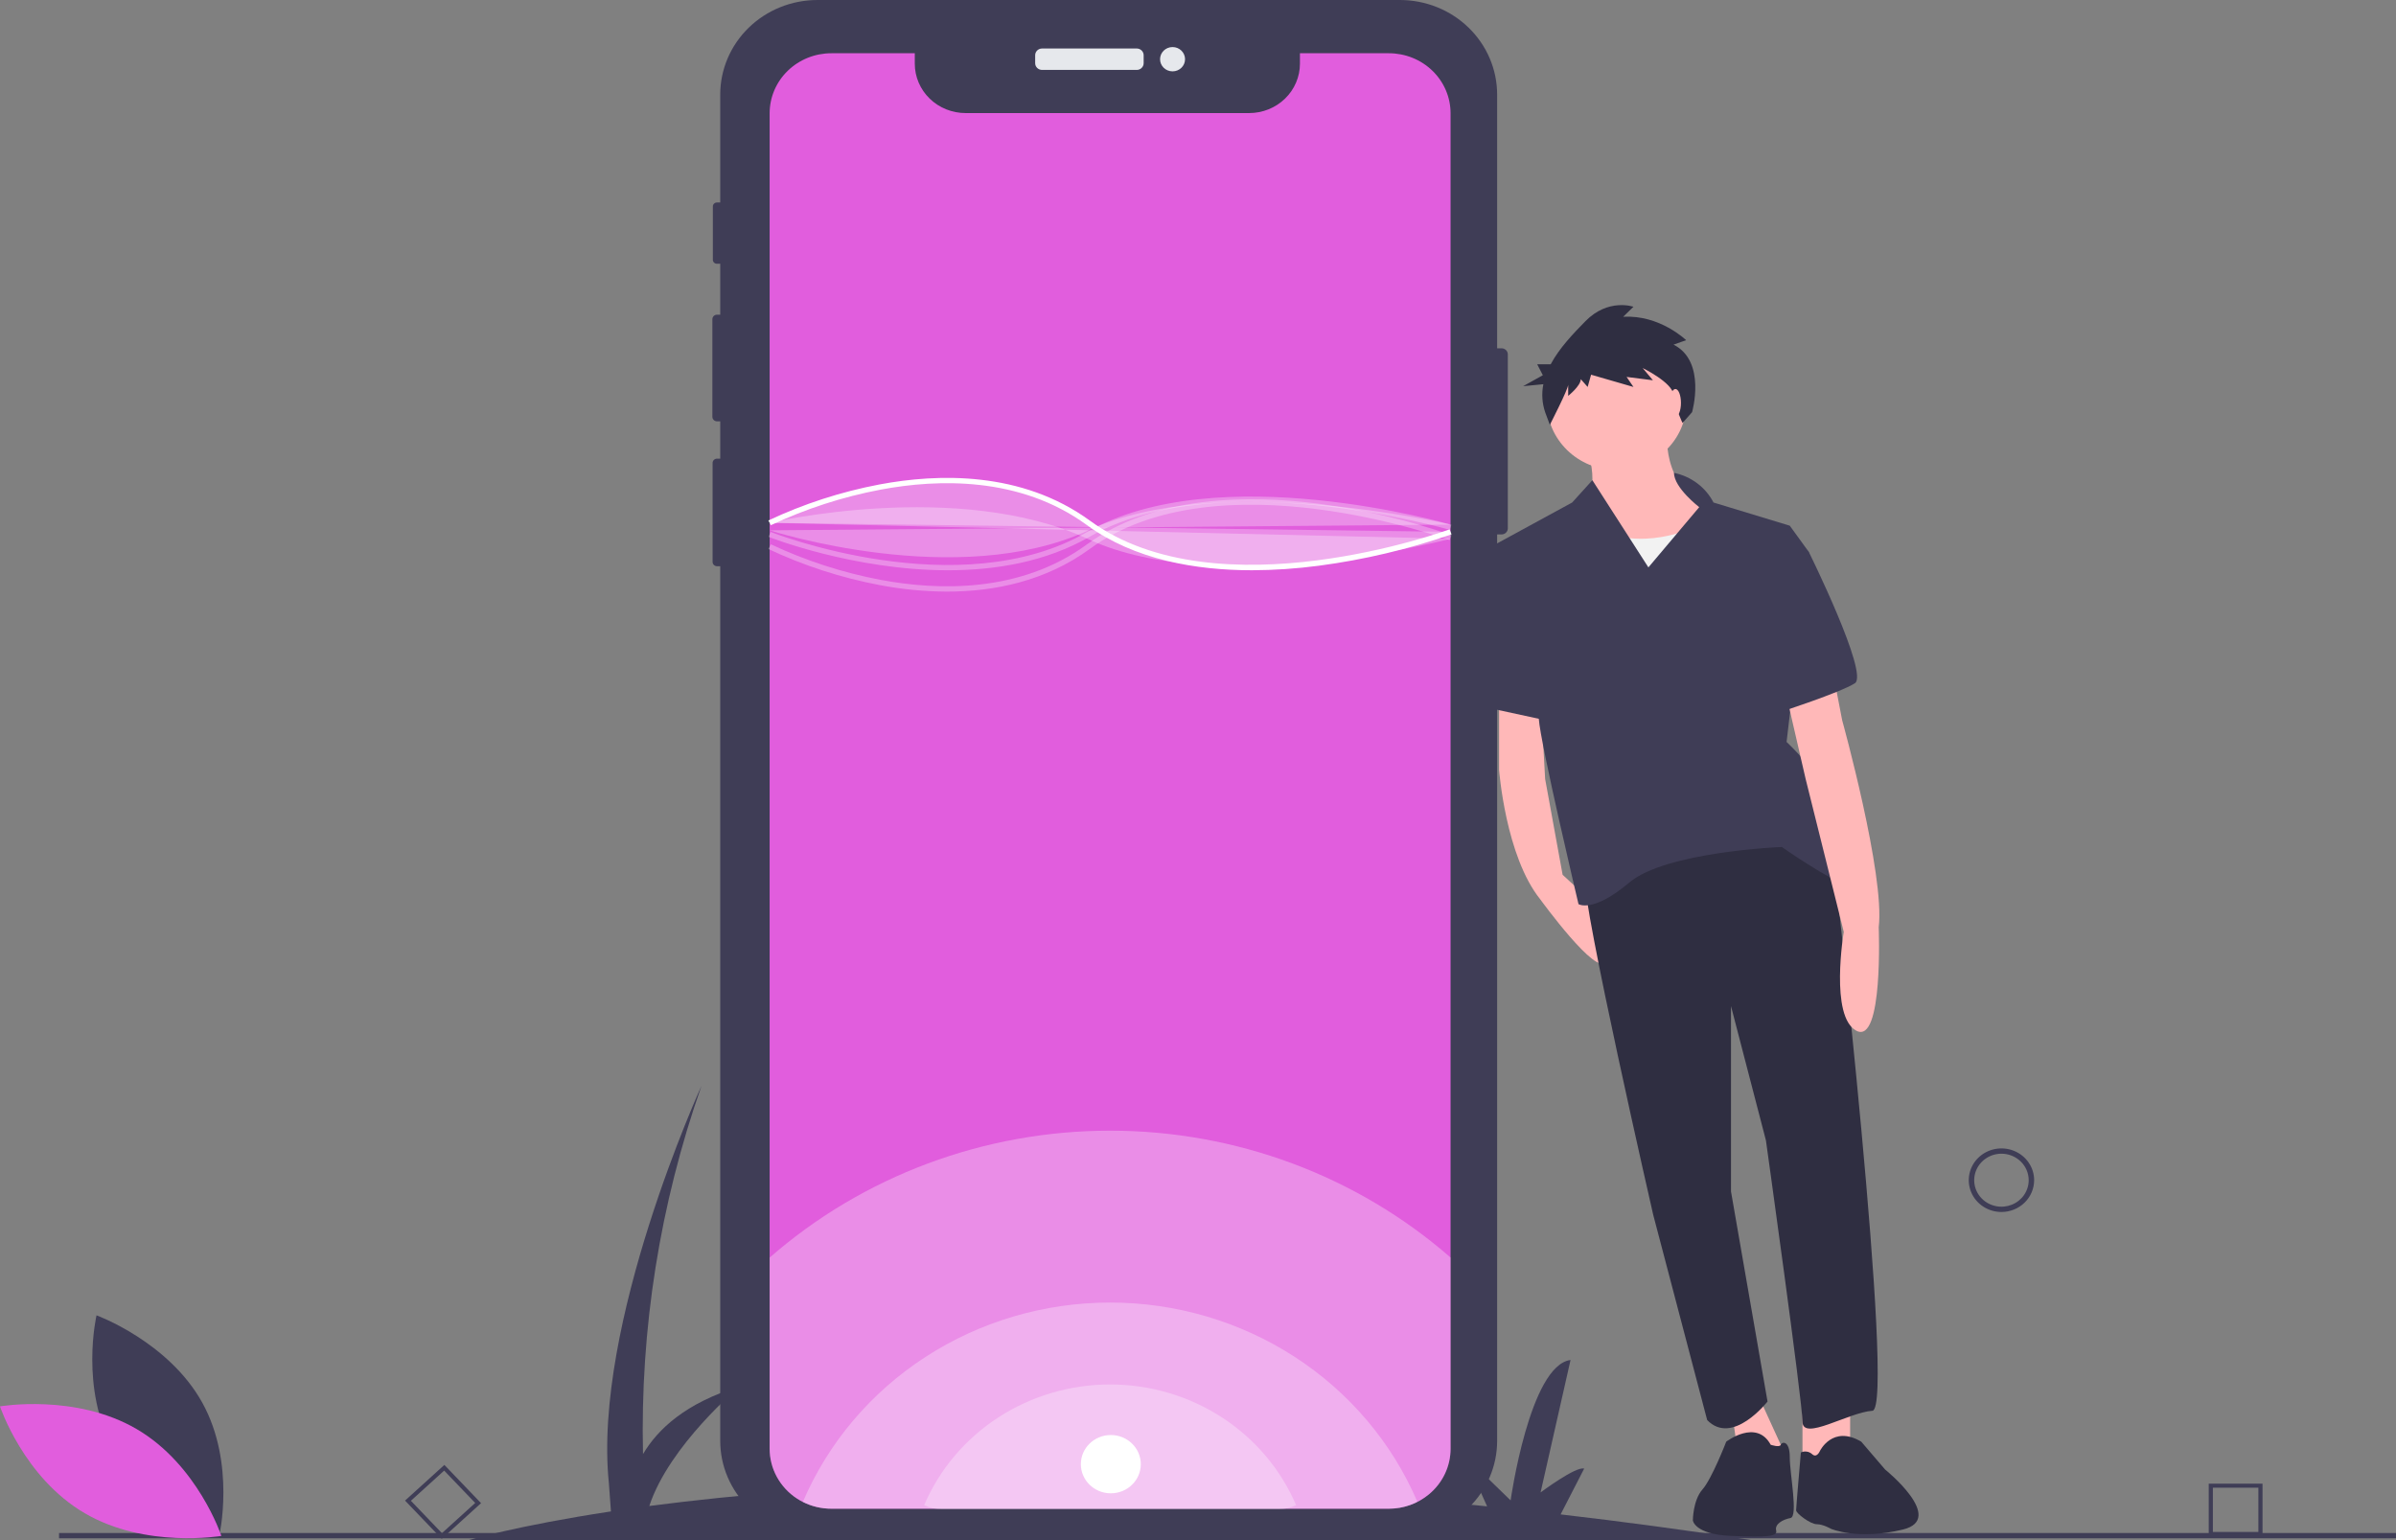 <svg width="420" height="270" viewBox="0 0 420 270" fill="none" xmlns="http://www.w3.org/2000/svg">
<rect x="0" y="0" width="420" height="270" fill="#808080" stroke="none"/>
<g clip-path="url(#clip0_107_2210)">
<path d="M307.061 270C295.448 268.232 284.283 266.728 273.565 265.488L277.692 257.46C276.259 256.996 270.051 261.64 270.051 261.64L275.304 238.418C268.141 239.347 264.798 263.033 264.798 263.033L256.68 255.138L260.676 264.077C227.878 260.725 199.576 259.679 175.785 259.919L179.318 253.048C177.885 252.584 171.677 257.228 171.677 257.228L176.93 234.006C169.767 234.935 166.424 258.621 166.424 258.621L158.306 250.726L162.539 260.194C146.242 260.654 129.981 261.928 113.818 264.01C117.343 253.329 129.653 243.063 129.653 243.063C120.188 245.927 115.264 250.592 112.715 254.917C112.2 232.976 115.67 211.118 122.968 190.349C122.968 190.349 103.866 232.148 106.731 260.015L107.095 264.965C90.477 267.486 82.138 270 82.138 270H307.061Z" fill="#3F3D56"/>
<path d="M350.838 212.473C349.705 212.473 348.597 212.146 347.655 211.534C346.712 210.921 345.978 210.051 345.544 209.032C345.11 208.014 344.997 206.894 345.218 205.812C345.439 204.731 345.985 203.738 346.786 202.959C347.588 202.179 348.609 201.649 349.72 201.434C350.832 201.219 351.984 201.329 353.031 201.751C354.079 202.173 354.974 202.887 355.603 203.803C356.233 204.72 356.569 205.797 356.569 206.9C356.567 208.377 355.963 209.794 354.889 210.839C353.814 211.884 352.358 212.471 350.838 212.473ZM350.838 202.255C349.894 202.255 348.971 202.528 348.185 203.038C347.4 203.548 346.788 204.274 346.427 205.122C346.065 205.971 345.97 206.905 346.155 207.806C346.339 208.707 346.794 209.534 347.462 210.184C348.13 210.833 348.98 211.276 349.907 211.455C350.833 211.634 351.793 211.542 352.666 211.191C353.539 210.839 354.284 210.244 354.809 209.48C355.334 208.716 355.614 207.818 355.614 206.9C355.612 205.668 355.109 204.488 354.214 203.617C353.318 202.746 352.105 202.257 350.838 202.255Z" fill="#3F3D56"/>
<path d="M396.6 269.269H387.173V260.1H396.6V269.269ZM387.898 268.564H395.875V260.806H387.898V268.564Z" fill="#3F3D56"/>
<path d="M77.431 269.77L71.001 263.066L77.895 256.812L84.325 263.517L77.431 269.77ZM72.026 263.1L77.467 268.774L83.3 263.482L77.859 257.809L72.026 263.1Z" fill="#3F3D56"/>
<path d="M420 268.751H10.35V269.68H420V268.751Z" fill="#3F3D56"/>
<path d="M264.309 62.123V92.627C264.308 92.909 264.193 93.179 263.988 93.378C263.783 93.578 263.505 93.69 263.215 93.691H262.437V252.597C262.437 256.995 260.64 261.212 257.443 264.321C254.246 267.431 249.91 269.177 245.388 269.178H143.294C141.056 269.177 138.839 268.748 136.771 267.915C134.703 267.082 132.824 265.86 131.242 264.321C129.659 262.781 128.404 260.953 127.547 258.942C126.691 256.93 126.25 254.774 126.251 252.597V99.264H125.687C125.483 99.264 125.287 99.186 125.142 99.045C124.997 98.905 124.915 98.715 124.914 98.516V81.156C124.914 81.057 124.934 80.959 124.973 80.868C125.011 80.776 125.068 80.693 125.14 80.623C125.212 80.554 125.297 80.498 125.391 80.46C125.485 80.422 125.586 80.403 125.687 80.403H126.251V73.864H125.683C125.468 73.863 125.262 73.779 125.111 73.631C124.96 73.483 124.875 73.283 124.875 73.074V55.951C124.876 55.743 124.961 55.543 125.112 55.396C125.264 55.249 125.469 55.166 125.683 55.166H126.251V46.239H125.673C125.579 46.239 125.486 46.221 125.399 46.186C125.312 46.151 125.233 46.1 125.166 46.035C125.1 45.971 125.047 45.894 125.011 45.809C124.975 45.725 124.957 45.634 124.957 45.543V36.198C124.956 36.013 125.031 35.835 125.166 35.703C125.3 35.572 125.482 35.498 125.673 35.497H126.251V16.576C126.251 12.18 128.047 7.964 131.243 4.855C134.439 1.747 138.774 0 143.294 1.69647e-10H245.388C249.909 -1.98739e-05 254.245 1.746 257.442 4.855C260.639 7.963 262.436 12.179 262.437 16.576V61.059H263.215C263.505 61.06 263.783 61.172 263.988 61.372C264.193 61.571 264.308 61.841 264.309 62.123Z" fill="#3F3D56"/>
<path d="M199.26 8.502H182.67C182 8.502 181.457 9.031 181.457 9.683V11.077C181.457 11.729 182 12.258 182.67 12.258H199.26C199.931 12.258 200.474 11.729 200.474 11.077V9.683C200.474 9.031 199.931 8.502 199.26 8.502Z" fill="#E6E8EC"/>
<path d="M205.54 12.51C206.75 12.51 207.73 11.557 207.73 10.38C207.73 9.204 206.75 8.25 205.54 8.25C204.33 8.25 203.35 9.204 203.35 10.38C203.35 11.557 204.33 12.51 205.54 12.51Z" fill="#E6E8EC"/>
<path d="M254.273 19.855V253.972C254.275 255.494 253.936 256.999 253.279 258.381C252.623 259.763 251.665 260.989 250.472 261.975C248.515 263.597 246.028 264.487 243.457 264.487H145.728C143.989 264.49 142.275 264.083 140.732 263.303C140.37 263.122 140.019 262.921 139.682 262.699C138.213 261.735 137.01 260.436 136.178 258.914C135.346 257.392 134.911 255.696 134.911 253.972V19.855C134.911 18.473 135.191 17.105 135.734 15.829C136.278 14.553 137.075 13.393 138.079 12.416C139.083 11.44 140.276 10.665 141.588 10.136C142.901 9.607 144.307 9.335 145.728 9.335H160.355V11.161C160.355 13.458 161.293 15.661 162.963 17.285C164.633 18.91 166.899 19.822 169.261 19.822H218.964C221.326 19.822 223.591 18.91 225.261 17.285C226.932 15.661 227.87 13.458 227.87 11.161V9.335H243.457C244.877 9.335 246.284 9.607 247.597 10.135C248.909 10.664 250.102 11.439 251.106 12.415C252.111 13.392 252.907 14.552 253.451 15.829C253.994 17.105 254.274 18.473 254.273 19.855Z" fill="#E15DDD"/>
<path opacity="0.3" d="M254.273 220.459V253.972C254.275 255.495 253.936 256.999 253.279 258.381C252.623 259.763 251.665 260.989 250.472 261.975C248.515 263.597 246.028 264.487 243.457 264.487H145.728C143.989 264.49 142.275 264.083 140.732 263.303C140.37 263.122 140.019 262.921 139.682 262.699C138.213 261.735 137.01 260.436 136.178 258.914C135.346 257.392 134.911 255.696 134.911 253.972V220.473C151.299 206.146 172.554 198.219 194.589 198.217C216.624 198.214 237.882 206.136 254.273 220.459Z" fill="white"/>
<path opacity="0.3" d="M248.461 263.294C246.918 264.082 245.2 264.492 243.457 264.487H145.727C143.988 264.49 142.275 264.083 140.732 263.303C145.156 252.954 152.633 244.112 162.219 237.891C171.804 231.671 183.07 228.35 194.594 228.349C206.117 228.348 217.383 231.667 226.97 237.886C236.557 244.105 244.035 252.946 248.461 263.294Z" fill="white"/>
<path opacity="0.3" d="M227.192 263.855C226.258 264.332 225.218 264.58 224.163 264.578H165.025C163.972 264.579 162.935 264.333 162.002 263.861C164.679 257.599 169.204 252.248 175.004 248.484C180.805 244.719 187.622 242.71 194.595 242.71C201.568 242.709 208.385 244.717 214.187 248.48C219.988 252.244 224.513 257.594 227.192 263.855Z" fill="white"/>
<path d="M219.453 99.97C209.65 99.97 198.891 98.154 190.492 92.028C178.798 83.499 164.391 83.954 154.364 85.838C147.704 87.1 141.24 89.194 135.132 92.069L134.69 91.245C140.873 88.333 147.416 86.211 154.158 84.931C164.382 83.006 179.085 82.546 191.065 91.285C213.51 107.656 253.699 92.953 254.102 92.803L254.444 93.67C246.908 96.282 239.113 98.128 231.185 99.177C227.297 99.693 223.378 99.958 219.453 99.97Z" fill="white"/>
<path opacity="0.3" d="M134.906 91.657C134.906 91.657 167.857 83.895 190.779 94.522C213.701 105.149 254.292 94.443 254.292 94.443" fill="white"/>
<path opacity="0.3" d="M166.014 103.714C162.033 103.697 158.064 103.311 154.158 102.563C147.416 101.282 140.873 99.16 134.69 96.248L135.132 95.425C141.24 98.299 147.704 100.393 154.364 101.655C164.391 103.539 178.798 103.995 190.492 95.465C202.462 86.734 219.229 86.758 231.185 88.317C239.113 89.365 246.908 91.211 254.444 93.823L254.102 94.691C253.698 94.54 213.51 79.836 191.065 96.208C183.209 101.939 174.181 103.714 166.014 103.714Z" fill="white"/>
<path opacity="0.3" d="M166.176 99.974C149.637 99.974 134.949 94.203 134.729 94.115L135.093 93.256C135.42 93.387 168.085 106.213 190.536 93.286C213.374 80.133 254.004 91.874 254.412 91.994L254.135 92.883C253.731 92.764 213.499 81.141 191.022 94.085C183.352 98.502 174.527 99.974 166.176 99.974Z" fill="white"/>
<path opacity="0.3" d="M134.911 92.971C134.911 92.971 167.857 103.598 190.779 92.971C213.701 82.344 254.273 91.967 254.273 91.967" fill="white"/>
<path d="M262.778 121.404V134.943C262.778 134.943 263.892 150.107 270.017 157.69C270.017 157.69 280.041 171.5 281.433 168.521L279.718 158.715L273.915 153.357L270.852 136.568L270.017 121.404H262.778Z" fill="#FFB8B8"/>
<path d="M324.312 243.801V253.821L315.959 256.8V245.155L324.312 243.801Z" fill="#FFB8B8"/>
<path d="M307.327 242.718L312.896 254.904L305.1 258.153L303.429 246.239L307.327 242.718Z" fill="#FFB8B8"/>
<path d="M321.249 149.295C321.249 149.295 332.386 247.051 328.21 247.322C324.033 247.593 315.959 252.738 315.959 249.217C315.959 245.697 309.555 199.933 309.555 199.933L303.429 176.374V208.869L309.833 245.697C309.833 245.697 303.708 253.55 299.253 248.946L289.786 212.931C289.786 212.931 277.256 158.231 277.813 153.899C277.813 153.899 306.492 130.069 321.249 149.295Z" fill="#2F2E41"/>
<path d="M319.021 254.362C319.021 254.362 321.249 249.759 326.261 252.738L330.437 257.612C330.437 257.612 341.205 266.285 333.564 268.142C325.689 270.057 320.971 268.02 320.971 268.02C320.971 268.02 319.578 267.208 318.465 267.208C317.351 267.208 314.845 265.312 314.845 264.77C314.845 264.229 315.68 254.633 315.68 254.633C315.996 254.484 316.35 254.43 316.697 254.478C317.045 254.526 317.369 254.675 317.629 254.904C318.465 255.716 319.021 254.362 319.021 254.362Z" fill="#2F2E41"/>
<path d="M302.594 252.738C302.594 252.738 307.884 248.676 310.39 253.279C310.39 253.279 311.968 253.821 312.154 253.279C312.339 252.738 313.731 252.467 313.731 255.446C313.731 258.424 315.243 265.854 313.851 266.124C312.459 266.395 311.067 267.208 311.345 268.291C311.624 269.374 309.833 269.527 303.429 269.256C297.025 268.985 296.747 266.548 296.747 266.548C296.747 266.548 296.747 263.028 298.417 261.132C300.088 259.237 302.594 252.738 302.594 252.738Z" fill="#2F2E41"/>
<path d="M292.292 75.369C292.292 75.369 290.9 85.388 299.81 88.908C308.72 92.429 280.041 104.073 277.256 97.303C274.472 90.533 277.813 88.367 277.813 88.367C277.813 88.367 280.598 85.659 278.092 78.348L292.292 75.369Z" fill="#FFB8B8"/>
<path d="M283.382 82.409C290.148 82.409 295.633 77.075 295.633 70.495C295.633 63.914 290.148 58.58 283.382 58.58C276.616 58.58 271.131 63.914 271.131 70.495C271.131 77.075 276.616 82.409 283.382 82.409Z" fill="#FFB8B8"/>
<path d="M297.582 92.158C297.582 92.158 289.229 96.491 281.155 93.241C273.08 89.992 273.358 104.073 273.358 104.073L277.535 114.634L306.492 111.926L304.543 95.678L297.582 92.158Z" fill="#F2F2F2"/>
<path d="M293.432 82.892C294.915 83.198 296.309 83.825 297.509 84.726C298.709 85.626 299.686 86.778 300.366 88.096L313.731 92.158L317.073 96.761L313.174 130.069C313.174 130.069 320.414 136.839 320.414 140.63C320.414 144.421 329.324 157.419 324.869 155.794C320.414 154.169 312.339 148.483 312.339 148.483C312.339 148.483 292.013 149.295 285.609 154.711C279.205 160.127 276.7 158.502 276.7 158.502C276.7 158.502 270.017 130.34 269.739 126.007C269.46 121.674 261.664 95.678 261.664 95.678L275.586 88.096L279.132 84.183L288.951 99.469L297.861 88.908C297.861 88.908 293.459 85.541 293.432 82.892Z" fill="#3F3D56"/>
<path d="M321.249 117.612L322.92 126.278C322.92 126.278 330.437 153.357 329.324 162.564C329.324 162.564 330.159 183.144 325.426 180.707C320.692 178.27 323.198 163.376 323.198 163.376L316.516 136.568L312.896 120.862L321.249 117.612Z" fill="#FFB8B8"/>
<path d="M314.288 95.137L317.072 96.761C317.072 96.761 327.653 118.154 325.147 119.779C322.641 121.403 311.782 124.924 311.782 124.924L314.288 95.137Z" fill="#3F3D56"/>
<path d="M268.346 95.678L261.803 95.543L260.272 98.115L262.221 124.382L272.245 126.549L268.346 95.678Z" fill="#3F3D56"/>
<path d="M293.358 60.418L295.566 59.637C295.566 59.637 290.949 55.146 284.525 55.537L286.332 53.78C286.332 53.78 281.916 52.218 277.901 56.318C275.79 58.473 273.348 61.006 271.826 63.86H269.461L270.448 65.78L266.994 67.7L270.539 67.355C270.203 69.012 270.319 70.727 270.875 72.327L271.678 74.475C271.678 74.475 274.89 68.227 274.89 67.446V69.398C274.89 69.398 277.098 67.641 277.098 66.47L278.302 67.837L278.905 65.689L286.332 67.837L285.128 66.079L289.745 66.665L287.938 64.518C287.938 64.518 293.157 67.056 293.358 69.203C293.559 71.351 294.937 74.15 294.937 74.15L296.608 72.255C296.608 72.255 299.18 63.346 293.358 60.418Z" fill="#2F2E41"/>
<path d="M293.684 73.067C294.222 73.067 294.659 71.976 294.659 70.63C294.659 69.284 294.222 68.193 293.684 68.193C293.146 68.193 292.709 69.284 292.709 70.63C292.709 71.976 293.146 73.067 293.684 73.067Z" fill="#FFB8B8"/>
<path d="M19.882 254.054C25.817 264.759 38.414 269.354 38.414 269.354C38.414 269.354 41.387 256.594 35.452 245.889C29.517 235.184 16.921 230.589 16.921 230.589C16.921 230.589 13.947 243.349 19.882 254.054Z" fill="#3F3D56"/>
<path d="M23.962 250.532C34.677 256.802 38.804 269.255 38.804 269.255C38.804 269.255 25.558 271.544 14.842 265.274C4.127 259.004 0 246.551 0 246.551C0 246.551 13.246 244.262 23.962 250.532Z" fill="#E15DDD"/>
<path opacity="0.3" d="M134.911 91.657C134.911 91.657 167.857 74.937 190.779 91.657C213.701 108.376 254.273 93.237 254.273 93.237" fill="white"/>
<path d="M194.719 261.791C197.62 261.791 199.972 259.504 199.972 256.682C199.972 253.861 197.62 251.573 194.719 251.573C191.817 251.573 189.466 253.861 189.466 256.682C189.466 259.504 191.817 261.791 194.719 261.791Z" fill="white"/>
</g>
<defs>
<clipPath id="clip0_107_2210">
<rect width="420" height="270" fill="white"/>
</clipPath>
</defs>
</svg>
